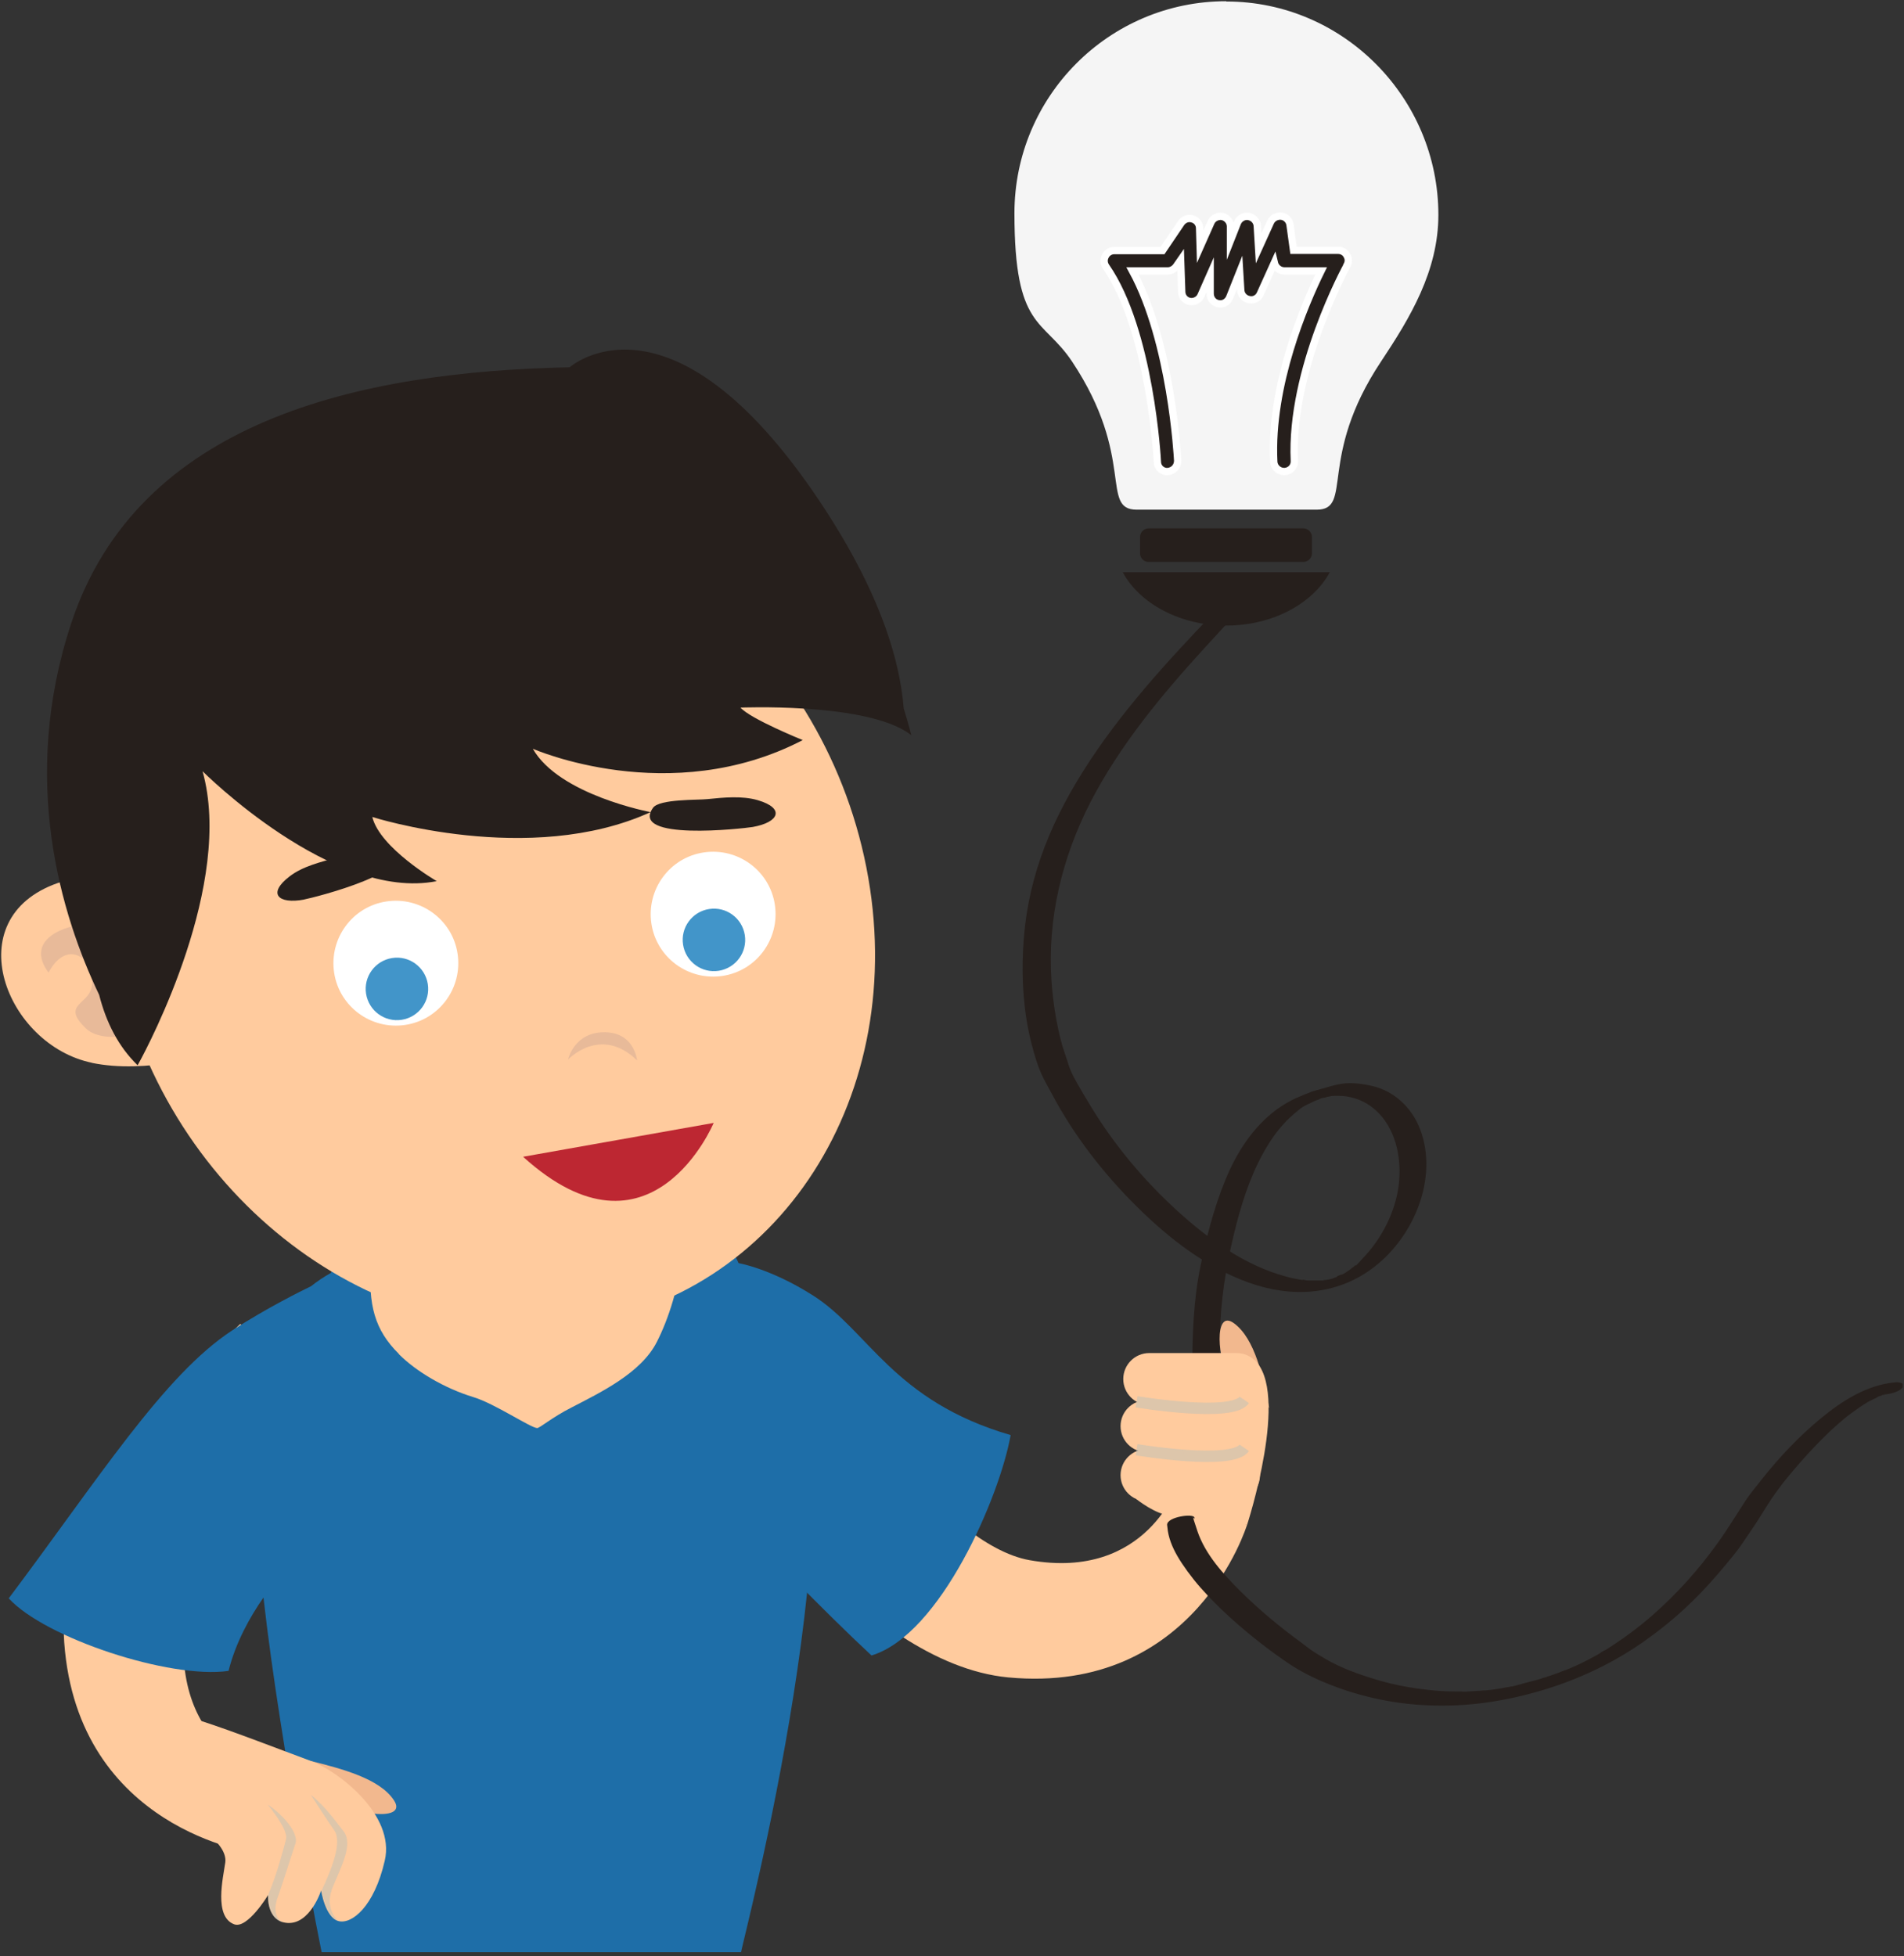 <svg width="366" height="376" viewBox="0 0 366 376" fill="none" xmlns="http://www.w3.org/2000/svg">
<rect x="0" y="0" width="366" height="376" fill="#333333" stroke="none"/>
<g clip-path="url(#clip0_570_5070)">
<path d="M250.528 101.556H220.814C219.929 101.556 219.148 102.285 219.148 103.221V106.344C219.148 107.28 219.877 108.009 220.814 108.009H250.528C251.412 108.009 252.193 107.28 252.193 106.344V103.221C252.193 102.337 251.464 101.556 250.528 101.556Z" fill="#261F1C"/>
<path d="M235.696 120.238C244.647 120.238 252.348 116.023 255.627 109.986H215.817C219.096 116.023 226.798 120.238 235.748 120.238H235.696Z" fill="#261F1C"/>
<path d="M235.696 0.237C213.215 0.237 195.002 18.503 195.002 40.983C195.002 63.464 200.518 61.122 206.086 69.5C218.367 87.974 211.394 97.965 218.523 97.965H253.077C260.206 97.965 253.181 87.974 265.462 69.5C271.03 61.122 276.494 52.12 276.494 41.295C276.494 18.815 258.229 0.289 235.748 0.289L235.696 0.237Z" fill="#F5F5F5"/>
<path d="M258.904 51.079C258.8 51.287 247.976 71.009 248.809 88.598C248.861 89.691 248.028 90.576 246.935 90.628C246.935 90.628 246.883 90.628 246.831 90.628C245.79 90.628 244.906 89.795 244.854 88.754C244.125 73.976 250.838 58.416 253.96 52.067H246.883C245.947 52.067 245.166 51.391 244.958 50.506L242.252 56.491C241.888 57.323 241.003 57.792 240.118 57.584C239.234 57.427 238.557 56.699 238.505 55.762L238.297 52.328L236.371 57.167C236.007 58.052 235.123 58.572 234.186 58.364C233.249 58.208 232.625 57.375 232.625 56.439V52.796L230.855 56.803C230.491 57.636 229.554 58.104 228.722 57.948C227.837 57.792 227.161 57.011 227.161 56.074L226.952 49.986L226.12 51.183C225.756 51.703 225.131 52.067 224.507 52.067H217.69C225.131 65.754 226.328 87.558 226.38 88.546C226.38 89.639 225.599 90.524 224.507 90.628C223.414 90.732 222.477 89.847 222.477 88.754C222.477 88.494 221.124 63.516 212.59 51.235C212.174 50.61 212.122 49.882 212.486 49.205C212.798 48.581 213.475 48.164 214.203 48.164H223.466L227.057 42.857C227.525 42.18 228.41 41.816 229.19 42.076C230.023 42.284 230.595 43.013 230.595 43.897L230.699 47.436L232.781 42.752C233.145 41.92 234.082 41.452 234.966 41.608C235.851 41.816 236.528 42.596 236.528 43.533V46.239L237.881 42.805C238.245 41.972 239.129 41.452 240.014 41.608C240.899 41.764 241.627 42.492 241.679 43.429L241.94 47.748L244.229 42.7C244.593 41.92 245.426 41.452 246.311 41.556C247.195 41.66 247.872 42.388 247.976 43.221L248.652 48.112H257.239C257.915 48.112 258.592 48.477 258.904 49.101C259.268 49.674 259.268 50.402 258.904 51.027V51.079Z" fill="#261F1C" stroke="white" stroke-width="1.405" stroke-miterlimit="10"/>
<path d="M233.302 117.792C224.247 127.263 215.297 136.994 208.271 148.13C201.246 159.267 197.239 170.143 196.667 182.476C196.355 188.408 196.771 194.601 198.228 200.377C199.685 206.153 200.57 207.194 202.287 210.42C206.502 218.33 212.122 225.564 218.471 231.86C224.663 238.001 231.793 243.569 240.067 246.535C248.341 249.501 256.771 248.877 263.536 243.985C271.29 238.417 276.286 227.385 273.319 218.018C271.914 213.439 268.376 209.744 263.64 208.703C258.905 207.662 257.24 208.391 254.221 209.223C251.203 210.056 252.556 209.692 251.723 210.004C250.891 210.316 250.735 210.368 250.266 210.576C250.787 210.368 249.798 210.785 249.798 210.785C249.59 210.889 249.382 210.941 249.174 211.045C247.821 211.669 246.572 212.398 245.375 213.282C240.795 216.665 237.673 221.609 235.54 226.812C233.406 232.016 231.897 237.793 230.752 243.413C229.399 250.022 229.191 256.683 229.191 263.395C229.191 270.108 229.191 275.52 227.786 281.401C226.381 287.281 225.86 287.697 224.403 290.664C222.946 293.63 226.225 291.236 226.485 291.184C227.369 291.028 229.087 290.664 229.555 289.779C232.365 284.159 233.822 278.122 234.239 271.878C234.655 265.945 234.343 260.013 234.603 254.081C234.915 247.628 236.112 241.331 237.725 235.087C239.078 229.935 240.847 224.783 243.658 220.204C245.011 217.966 246.624 215.936 248.601 214.219C250.579 212.502 250.631 212.658 251.515 212.19C251.307 212.294 251.723 212.086 251.776 212.086C251.932 211.981 252.088 211.929 252.296 211.825C252.504 211.721 252.556 211.721 252.712 211.617C252.452 211.721 251.984 211.877 253.129 211.461C252.816 211.565 253.233 211.461 253.285 211.409C253.441 211.357 253.597 211.305 253.753 211.201C253.909 211.097 254.169 211.045 254.377 210.993C254.69 210.889 254.013 211.097 254.534 210.993C255.054 210.889 254.95 210.889 255.106 210.837C254.69 210.889 255.522 210.733 255.106 210.837C255.522 210.785 255.782 210.681 256.147 210.628C255.626 210.681 256.511 210.628 256.615 210.628C256.719 210.628 256.927 210.628 257.031 210.628C256.667 210.628 257.292 210.628 257.292 210.628C258.436 210.628 259.373 210.785 260.57 211.149C262.6 211.773 264.421 213.126 265.722 214.74C268.792 218.538 269.521 223.95 268.74 228.686C267.959 233.265 265.67 237.793 262.495 241.279C259.321 244.766 261.194 242.632 260.466 243.257C259.737 243.881 260.154 243.517 259.998 243.621C259.841 243.725 259.477 244.037 259.789 243.829C259.425 244.089 259.009 244.349 258.645 244.61C258.28 244.87 258.28 244.818 258.072 244.922C257.604 245.182 258.176 244.922 257.916 244.974C257.656 245.026 256.927 245.286 256.771 245.494C256.927 245.286 257.292 245.286 256.927 245.442C256.563 245.598 256.771 245.494 256.667 245.546C256.459 245.598 256.251 245.702 256.095 245.754C255.678 245.911 256.771 245.546 256.095 245.754C255.418 245.963 255.626 245.859 255.418 245.911C255.054 246.015 256.095 245.754 255.418 245.911C254.742 246.067 255.002 246.015 254.794 246.015C254.586 246.015 254.586 246.015 254.429 246.067C254.169 246.067 254.325 246.171 254.69 246.067C254.534 246.171 254.221 246.119 254.013 246.119C253.805 246.119 253.649 246.119 253.441 246.119C253.233 246.119 253.233 246.119 253.181 246.119C252.712 246.119 253.545 246.119 253.233 246.119C252.764 246.119 252.348 246.119 251.88 246.119C251.411 246.119 251.099 246.119 250.735 246.015C250.37 245.911 250.527 246.015 250.423 246.015C250.162 246.015 249.954 245.963 249.694 245.911C248.809 245.754 247.977 245.598 247.144 245.338C239.338 243.257 232.261 238.157 226.329 232.745C219.876 226.864 214.152 220.047 209.624 212.554C205.097 205.06 205.93 205.997 204.681 202.458C203.432 198.92 202.443 193.3 202.131 188.616C201.298 176.543 204.16 164.783 209.676 154.063C215.349 143.135 223.31 133.56 231.585 124.505C239.859 115.45 236.008 119.769 238.246 117.428C240.483 115.086 237.517 116.543 236.997 116.595C235.904 116.699 234.291 117.011 233.51 117.844L233.302 117.792Z" fill="#261F1C"/>
<path d="M46.224 254.445C46.224 254.445 10.265 287.177 12.347 315.694C14.949 351.705 48.826 356.128 48.826 356.128L54.55 341.818C54.55 341.818 35.035 339.112 35.244 316.007C35.4 298.73 63.865 272.815 63.865 272.815L46.224 254.497V254.445Z" fill="#FFCB9E"/>
<g style="mix-blend-mode:multiply" opacity="0.2">
<path d="M143.536 258.348C143.536 258.348 138.748 273.387 121.472 288.634L103.414 273.335L86.45 289.467C86.45 289.467 71.567 280.412 65.843 262.303C60.118 244.141 110.908 245.807 123.397 252.363C135.886 258.92 143.484 258.296 143.484 258.296L143.536 258.348Z" fill="#A09D98"/>
</g>
<path d="M152.382 254.341C150.353 249.449 146.71 245.65 141.974 242.788C141.818 242.372 141.61 242.008 141.402 241.591C130.11 219.423 74.637 220.828 63.605 244.662C62.147 245.494 60.898 246.327 59.806 247.212C57.88 248.148 51.323 251.375 44.663 255.694C31.497 264.28 18.851 284.367 1.679 307.212C8.6 314.81 32.59 322.771 43.934 321.158C45.287 315.746 47.993 310.855 50.647 307.056C53.977 336.614 62.095 376.631 61.835 375.226H142.443C142.859 372.78 165.6 286.397 152.382 254.289V254.341Z" fill="#1E6EA8"/>
<path d="M76.667 260.273C79.998 263.604 85.409 266.83 91.03 268.547C95.037 269.744 102.062 274.48 103.259 274.48C103.779 274.48 106.069 272.45 109.868 270.525C115.384 267.663 123.241 263.916 126.26 257.932C130.735 249.189 134.69 231.964 126.26 225.147C117.517 218.122 100.553 217.029 90.145 219.319C79.269 221.713 72.088 232.016 71.307 242.632C70.735 250.854 72.036 255.642 76.667 260.221V260.273Z" fill="#FFCB9E"/>
<path d="M22.389 184.87C30.976 228.426 70.213 259.701 110.022 254.705C149.831 249.709 175.122 210.316 166.536 166.708C157.949 123.152 118.764 91.877 78.955 96.873C39.146 101.868 13.803 141.261 22.389 184.87Z" fill="#FFCB9E"/>
<path d="M17.603 204.28C22.911 205.373 28.427 205.008 33.735 204.176C33.839 204.02 33.943 203.863 34.047 203.707C36.233 200.169 30.873 183.829 29.468 180.498C25.877 172.12 20.465 166.448 11.098 169.726C-8.416 176.543 1.159 200.897 17.707 204.28H17.603Z" fill="#FFCB9E"/>
<g style="mix-blend-mode:multiply" opacity="0.6">
<path d="M27.438 198.191C36.389 194.393 28.895 180.55 22.39 178.105C17.082 176.127 3.448 178.989 9.329 186.951C13.075 179.874 18.748 184.765 17.603 189.813C16.822 193.196 11.775 193.092 16.51 197.671C19.06 200.117 24.576 199.388 27.386 198.191H27.438Z" fill="#D9AF96"/>
</g>
<path d="M144.682 158.954C149.73 158.07 150.979 155.364 145.671 153.803C142.652 152.918 139.062 153.282 135.992 153.594C134.118 153.803 126.781 153.542 125.532 155.26C120.952 161.712 142.757 159.267 144.682 158.954Z" fill="#261F1C"/>
<path d="M58.455 172.901C53.459 173.837 51.325 171.756 55.697 168.425C58.194 166.5 61.733 165.667 64.699 164.835C66.521 164.366 73.338 161.556 75.055 162.753C81.612 167.228 60.328 172.536 58.403 172.901H58.455Z" fill="#261F1C"/>
<path d="M59.806 338.487C65.582 339.944 72.971 341.818 75.729 346.033C78.487 350.248 67.82 348.687 65.478 346.397C63.136 344.159 59.806 338.487 59.806 338.487Z" fill="#F2B88E"/>
<path d="M59.806 338.487C64.906 340.36 76.042 348.791 73.96 357.637C71.931 366.484 67.612 369.918 65.062 369.242C62.512 368.565 61.731 363.361 61.731 363.361C61.731 363.361 59.65 369.866 55.278 369.606C51.167 369.346 51.532 364.246 51.532 364.246C51.532 364.246 47.577 370.803 45.027 369.866C41.072 368.409 42.893 360.916 43.31 357.949C43.778 354.255 37.013 349.675 33.058 350.352C31.393 342.962 37.065 333.595 38.522 330.733C44.559 332.659 54.446 336.51 59.806 338.487Z" fill="#FFCB9E"/>
<g style="mix-blend-mode:multiply" opacity="0.4">
<path d="M63.707 363.361C65.476 358.886 68.078 354.463 65.945 351.861C64.956 350.664 62.562 347.177 59.752 344.992C60.845 346.657 62.614 349.467 64.227 351.757C65.84 354.047 63.811 359.094 61.834 363.361C61.834 363.361 62.614 368.565 65.164 369.242C63.811 368.357 62.822 365.755 63.759 363.361H63.707Z" fill="#AABDBD"/>
</g>
<g style="mix-blend-mode:multiply" opacity="0.4">
<path d="M54.444 369.502C52.674 368.721 52.727 366.432 53.351 364.766C53.975 363.153 56.109 356.336 56.785 354.359C57.462 352.433 54.6 348.947 51.477 346.865C53.767 349.727 55.328 352.277 54.964 353.578C54.652 354.827 53.195 360.447 51.53 364.246C51.53 364.246 51.217 368.617 54.392 369.502H54.444Z" fill="#AABDBD"/>
</g>
<path d="M139.009 278.851C139.009 278.851 165.34 319.701 193.805 322.407C229.764 325.79 239.703 293.11 239.703 293.11L226.537 285.096C226.537 285.096 220.605 303.882 197.916 299.875C180.9 296.856 160.032 264.489 160.032 264.489L139.061 278.851H139.009Z" fill="#FFCB9E"/>
<path d="M141.975 242.788L121.212 270.161C121.212 270.161 148.792 300.759 167.526 318.192C180.796 314.185 192.192 287.593 194.274 275.833C171.741 269.276 166.954 255.798 156.338 249.033C148.064 243.777 141.975 242.788 141.975 242.788Z" fill="#1E6EA8"/>
<path d="M87.959 183.308C86.97 176.752 80.83 172.276 74.273 173.265C67.716 174.254 63.241 180.394 64.23 186.951C65.218 193.508 71.359 197.983 77.916 196.995C84.472 196.006 88.948 189.865 87.959 183.308Z" fill="white"/>
<path d="M125.218 177.532C124.229 170.975 128.704 164.835 135.261 163.846C141.818 162.857 147.959 167.332 148.947 173.889C149.936 180.446 145.461 186.587 138.904 187.575C132.347 188.564 126.207 184.089 125.218 177.532Z" fill="white"/>
<path d="M82.236 189.137C81.715 185.858 78.645 183.621 75.367 184.141C72.088 184.661 69.851 187.732 70.371 191.01C70.891 194.288 73.962 196.526 77.24 196.006C80.519 195.485 82.756 192.415 82.236 189.137Z" fill="#4295C9"/>
<path d="M143.172 179.718C142.652 176.439 139.582 174.202 136.303 174.722C133.025 175.242 130.787 178.313 131.308 181.591C131.828 184.87 134.898 187.107 138.177 186.587C141.455 186.066 143.693 182.996 143.172 179.718Z" fill="#4295C9"/>
<path d="M100.552 222.337L137.187 215.832C137.187 215.832 125.166 244.662 100.552 222.337Z" fill="#BD2732"/>
<g style="mix-blend-mode:multiply" opacity="0.6">
<path d="M122.46 203.812C122.46 203.812 121.992 198.4 116.164 198.4C110.335 198.4 109.19 203.655 109.19 203.655C109.19 203.655 115.435 196.995 122.46 203.812Z" fill="#D9AF96"/>
</g>
<path d="M109.502 70.593C68.912 71.426 26.553 80.897 13.7 119.77C3.76 149.796 11.722 175.867 19.06 191.218C20.413 196.526 22.754 201.158 26.449 204.748C26.449 204.748 26.501 204.644 26.657 204.384C28.687 200.689 44.975 169.778 38.938 148.235C38.938 148.235 63.969 173.317 83.952 169.362C83.952 169.362 73.023 163.013 71.566 157.029C71.566 157.029 101.853 166.708 125.062 156.092C125.062 156.092 107.473 152.814 102.425 143.915C102.425 143.915 128.757 155.52 154.308 142.25C154.308 142.25 144.264 138.191 142.339 136.006C142.339 136.006 164.819 135.069 173.874 140.429C174.342 140.689 174.759 141.001 175.175 141.313C175.175 141.313 174.707 139.336 173.718 136.162C172.937 126.326 168.722 112.432 156.077 94.167C128.184 53.993 109.502 70.593 109.502 70.593Z" fill="#261F1C"/>
<path d="M243.97 270.629C242.825 264.801 241.264 257.307 237.205 254.341C233.146 251.375 234.187 262.095 236.321 264.54C238.454 266.986 243.97 270.577 243.97 270.577V270.629Z" fill="#F2B88E"/>
<path d="M224.404 293.526C224.56 295.503 225.341 297.377 226.33 299.094C227.318 300.811 229.088 303.257 230.753 305.13C234.291 309.137 238.35 312.728 242.566 316.006C244.335 317.359 246.104 318.66 247.978 319.909C249.851 321.158 252.557 322.563 255.055 323.552C261.664 326.258 268.845 327.715 276.026 327.819C283.416 327.975 290.649 326.726 297.726 324.489C304.283 322.407 310.476 319.389 316.096 315.434C321.716 311.479 326.191 307.264 330.406 302.32C334.622 297.377 334.465 297.272 336.339 294.566C338.212 291.86 339.097 290.247 340.502 288.114C341.907 285.98 340.502 288.062 340.762 287.749C341.022 287.437 341.074 287.281 341.23 287.073C341.595 286.605 341.907 286.136 342.271 285.668C343 284.679 343.78 283.743 344.613 282.754C346.382 280.672 348.204 278.643 350.129 276.717C352.054 274.792 352.054 274.844 353.095 273.907C354.136 272.971 353.564 273.491 353.824 273.283C354.084 273.075 354.084 273.075 354.24 272.919C354.396 272.762 354.708 272.554 354.396 272.762C354.917 272.346 355.437 271.93 355.957 271.566C356.946 270.837 357.987 270.108 359.028 269.484C359.496 269.224 360.068 268.86 359.028 269.484C359.184 269.432 359.288 269.328 359.444 269.276C359.704 269.172 359.912 269.016 360.172 268.912C360.433 268.807 360.641 268.703 360.901 268.547C361.369 268.339 360.329 268.755 360.797 268.547C361.265 268.339 361.057 268.443 361.161 268.391C361.421 268.287 361.682 268.235 361.89 268.131C361.213 268.495 361.421 268.287 361.682 268.183C361.942 268.079 361.89 268.131 361.994 268.079C362.774 267.871 361.369 268.183 362.046 268.079C362.722 267.975 362.306 268.079 362.41 268.027C361.994 268.235 361.838 268.079 362.202 268.027C363.347 267.923 364.908 267.611 365.689 266.726C366.469 265.841 365.012 265.633 364.388 265.685C358.924 266.154 354.136 269.224 350.025 272.606C345.914 275.989 342.063 280.048 338.681 284.315C335.298 288.582 335.975 287.801 334.778 289.623C333.581 291.444 331.864 294.254 330.25 296.492C326.556 301.644 322.341 306.379 317.553 310.542C315.315 312.52 312.817 314.393 310.216 316.11C307.614 317.828 308.967 316.891 308.342 317.255C307.718 317.62 307.978 317.463 307.822 317.567C307.249 317.932 308.186 317.359 307.614 317.724C307.041 318.088 306.885 318.14 306.521 318.348C305.116 319.129 303.659 319.857 302.202 320.482C300.745 321.106 301.837 320.638 301.629 320.742C302.098 320.534 301.629 320.742 301.577 320.742C301.213 320.898 300.849 321.054 300.484 321.158C299.704 321.47 298.923 321.783 298.091 322.043C297.258 322.303 297.414 322.251 297.102 322.407C296.425 322.615 297.674 322.251 296.998 322.407C296.321 322.563 296.581 322.511 296.373 322.615C295.541 322.875 294.708 323.084 293.875 323.292C293.043 323.5 292.366 323.708 291.586 323.916C290.805 324.124 291.222 324.02 291.013 324.072C290.805 324.124 290.181 324.28 290.857 324.072C290.389 324.176 289.973 324.28 289.504 324.332C288.672 324.489 287.839 324.645 287.006 324.749C286.174 324.853 286.122 324.853 285.653 324.905C286.122 324.853 285.653 324.905 285.497 324.905C285.237 324.905 284.977 324.905 284.717 324.957C283.884 325.009 283.051 325.061 282.219 325.113C281.386 325.165 281.282 325.113 280.866 325.113C280.45 325.113 280.554 325.113 280.398 325.113C280.241 325.113 279.513 325.113 279.825 325.113C278.056 325.113 276.286 325.009 274.517 324.801C271.135 324.437 267.804 323.812 264.526 322.823C261.247 321.835 257.865 320.638 254.899 318.92C251.932 317.203 251.776 316.943 250.319 315.85C246.156 312.832 242.149 309.502 238.455 305.859C235.176 302.58 231.69 298.782 230.18 294.306C228.671 289.831 229.712 292.589 229.608 291.704C229.504 290.82 224.248 291.548 224.352 293.109L224.404 293.526Z" fill="#261F1C"/>
<path d="M242.201 283.534C242.201 286.292 239.964 288.53 237.205 288.53H220.397C217.639 288.53 215.401 286.292 215.401 283.534C215.401 280.776 217.639 278.539 220.397 278.539H237.205C239.964 278.539 242.201 280.776 242.201 283.534Z" fill="#FFCB9E"/>
<path d="M242.201 274.115C242.201 276.873 239.964 279.111 237.205 279.111H220.397C217.639 279.111 215.401 276.873 215.401 274.115C215.401 271.357 217.639 269.12 220.397 269.12H237.205C239.964 269.12 242.201 271.357 242.201 274.115Z" fill="#FFCB9E"/>
<path d="M242.722 265.061C242.722 267.819 240.484 270.056 237.726 270.056H220.918C218.16 270.056 215.922 267.819 215.922 265.061C215.922 262.303 218.16 260.065 220.918 260.065H237.726C240.484 260.065 242.722 262.303 242.722 265.061Z" fill="#FFCB9E"/>
<path d="M239.702 293.161C239.702 293.161 248.081 267.507 241.055 261.314L232.313 262.095L224.976 288.53L239.702 293.109V293.161Z" fill="#FFCB9E"/>
<g style="mix-blend-mode:multiply" opacity="0.4">
<path d="M218.471 269.432C218.471 269.432 236.84 272.502 239.182 269.068" stroke="#AABDBD" stroke-width="2.186" stroke-miterlimit="10"/>
</g>
<g style="mix-blend-mode:multiply" opacity="0.4">
<path d="M218.471 278.643C218.471 278.643 236.84 281.713 239.182 278.279" stroke="#AABDBD" stroke-width="2.186" stroke-miterlimit="10"/>
</g>
<path d="M218.471 288.166C218.471 288.166 222.322 291.236 224.976 291.236C227.629 291.236 230.648 285.824 230.648 285.824L218.471 288.114V288.166Z" fill="#FFCB9E"/>
</g>
<defs>
<clipPath id="clip0_570_5070">
<rect width="365.57" height="375.041" fill="white" transform="translate(0.171 0.237)"/>
</clipPath>
</defs>
</svg>
